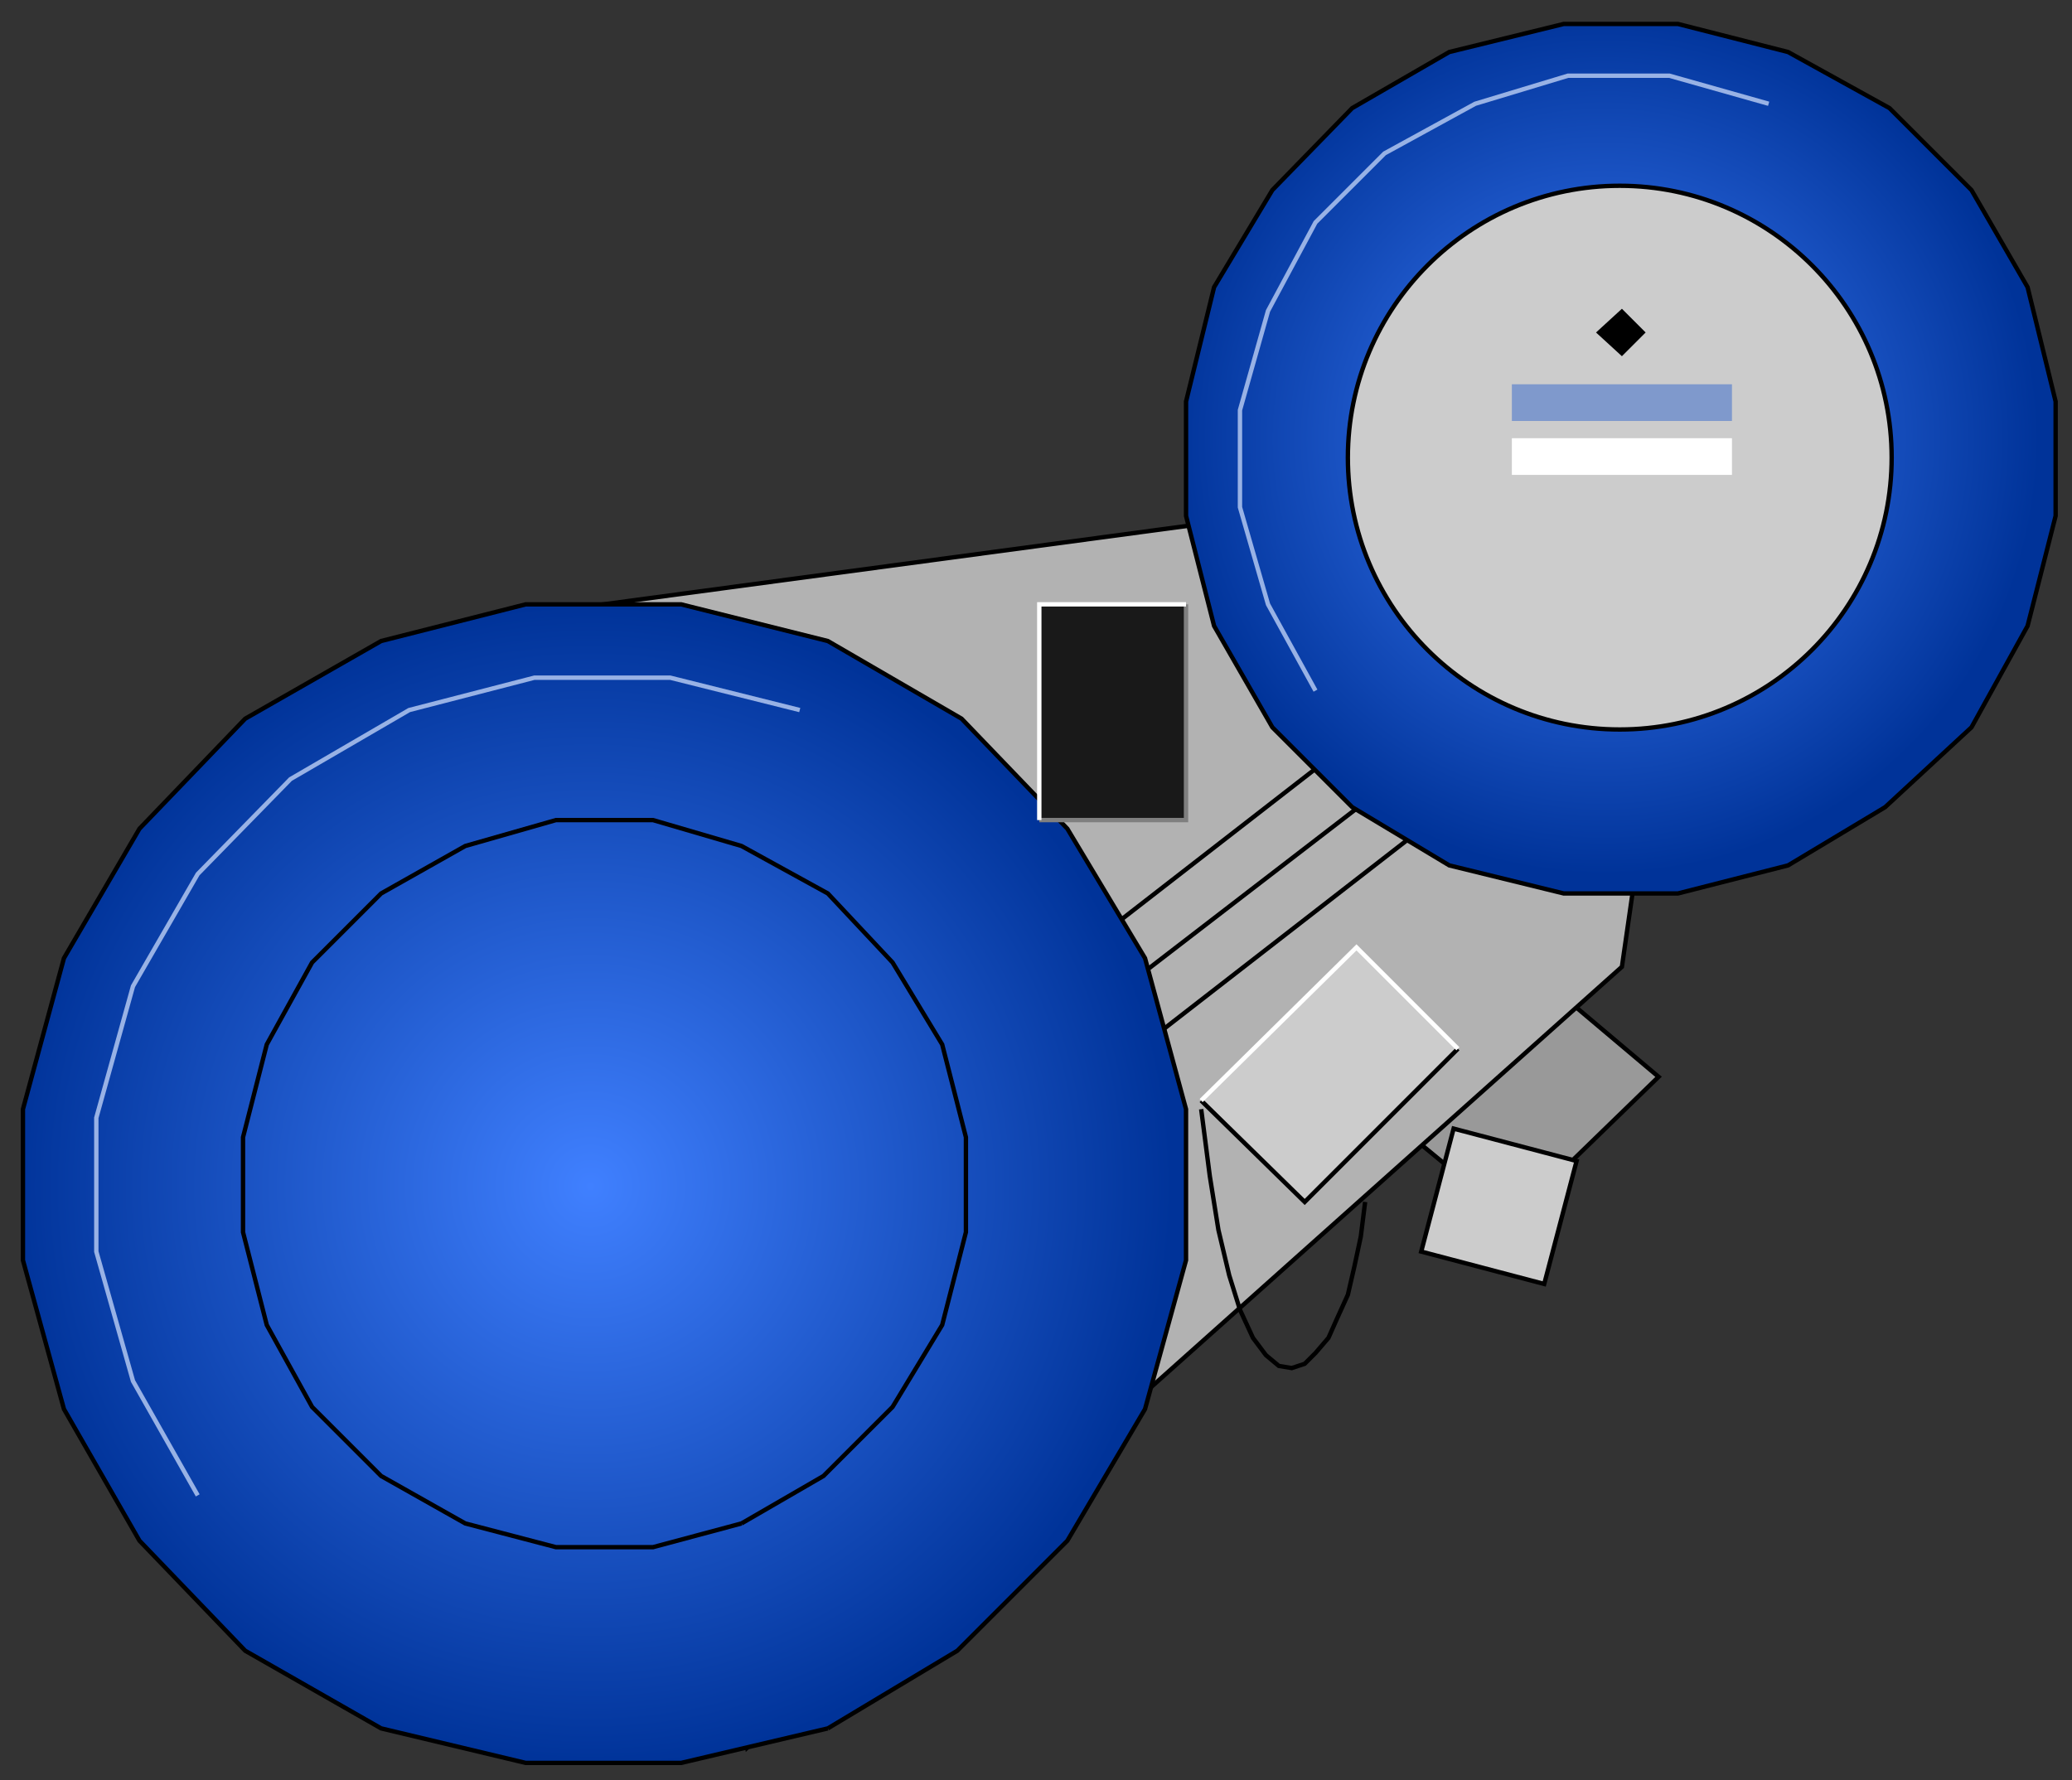 <?xml version="1.0" encoding="utf-8"?>
<!-- Generator: Adobe Illustrator 16.0.0, SVG Export Plug-In . SVG Version: 6.00 Build 0)  -->
<!DOCTYPE svg PUBLIC "-//W3C//DTD SVG 1.1//EN" "http://www.w3.org/Graphics/SVG/1.1/DTD/svg11.dtd">
<svg version="1.1"
	 id="svg2" sodipodi:docname="Iindustrial2055.svg" inkscape:version="0.48.3.1 r9886" xmlns:dc="http://purl.org/dc/elements/1.1/" xmlns:cc="http://creativecommons.org/ns#" xmlns:rdf="http://www.w3.org/1999/02/22-rdf-syntax-ns#" xmlns:svg="http://www.w3.org/2000/svg" xmlns:sodipodi="http://sodipodi.sourceforge.net/DTD/sodipodi-0.dtd" xmlns:inkscape="http://www.inkscape.org/namespaces/inkscape"
	 xmlns="http://www.w3.org/2000/svg" xmlns:xlink="http://www.w3.org/1999/xlink" x="0px" y="0px" width="118.5px"
	 height="101.833px" viewBox="2.143 2.085 118.5 101.833" enable-background="new 2.143 2.085 118.5 101.833" xml:space="preserve">
<rect x="2.143" y="2.085" width="118.5" height="101.833" fill="#333333" stroke="none"/>
<sodipodi:namedview  id="namedview62" inkscape:current-layer="svg2" inkscape:window-y="-8" inkscape:window-x="-8" inkscape:window-height="848" inkscape:window-width="1440" inkscape:pageshadow="2" inkscape:pageopacity="0" bordercolor="#666666" pagecolor="#ffffff" inkscape:cy="65.956116" inkscape:cx="110.01488" guidetolerance="10" gridtolerance="10" inkscape:zoom="3.5454598" objecttolerance="10" showgrid="false" borderopacity="1" inkscape:window-maximized="1">
	</sodipodi:namedview>
<path id="path4" fill="#999999" stroke="#000000" stroke-width="0.25" d="M90.705,58.372l6.294,5.307l-8.392,8.146l-6.294-5.184
	L90.705,58.372z"/>
<path id="path6" sodipodi:nodetypes="ccccc" inkscape:connector-curvature="0" fill="#B2B2B2" stroke="#000000" stroke-width="0.25" d="
	M36.653,36.653l62.445-8.392l-4.196,29.124l-50.017,44.661L36.653,36.653z"/>
<path id="path8" fill="none" stroke="#000000" stroke-width="0.25" d="M57.385,69.726l37.517-29.124v-3.949L57.385,65.531v-3.949
	l37.517-29.125"/>
<path id="path10" fill="#CCCCCC" stroke="#000000" stroke-width="0.25" d="M85.276,66.641l7.034,1.852l-1.851,7.034l-7.035-1.852
	L85.276,66.641z"/>
<radialGradient id="path14_1_" cx="2432.585" cy="-2754.798" r="202.497" gradientTransform="matrix(0.123 0 0 -0.123 -205.363 -311.644)" gradientUnits="userSpaceOnUse">
	<stop  offset="0" style="stop-color:#4080FF"/>
	<stop  offset="1" style="stop-color:#003399"/>
</radialGradient>
<path id="path14" fill="url(#path14_1_)" stroke="#000000" stroke-width="0.25" d="M104.404,51.585l-6.293,1.604H91.57l-6.541-1.604
	l-5.553-3.332l-4.566-4.566l-3.332-5.8l-1.604-6.294v-6.541l1.604-6.54l3.332-5.554l4.566-4.689l5.553-3.209l6.541-1.604h6.541
	l6.293,1.604l5.801,3.209l4.689,4.689l3.209,5.554l1.604,6.54v6.541l-1.604,6.294l-3.209,5.8l-4.937,4.566L104.404,51.585z"/>
<radialGradient id="path34_1_" cx="1961.586" cy="-3101.834" r="270.495" gradientTransform="matrix(0.123 0 0 -0.123 -205.363 -311.592)" gradientUnits="userSpaceOnUse">
	<stop  offset="0" style="stop-color:#4080FF"/>
	<stop  offset="1" style="stop-color:#003399"/>
</radialGradient>
<path id="path34" fill="url(#path34_1_)" stroke="#000000" stroke-width="0.25" d="M49.487,100.948l-8.392,1.975H32.21l-8.269-1.975
	l-7.775-4.442l-6.047-6.294L5.8,82.684l-2.345-8.515v-8.639L5.8,56.892l4.319-7.404l6.047-6.294l7.775-4.443l8.269-2.098h8.885
	l8.392,2.098l7.651,4.443l6.048,6.294l4.442,7.404l2.345,8.639v8.639l-2.345,8.515l-4.442,7.528l-6.294,6.294L49.487,100.948"/>
<path id="path36" fill="#CCCCCC" d="M79.722,56.275l5.801,5.8l-8.763,8.763l-5.923-5.801L79.722,56.275z"/>
<path id="path38" fill="#191919" d="M61.581,36.653h8.392v12.341h-8.392V36.653z"/>
<path id="path40" fill="none" stroke="#000000" stroke-width="0.25" d="M70.837,65.036l5.923,5.801l8.763-8.763"/>
<path id="path42" fill="none" stroke="#7F7F7F" stroke-width="0.25" d="M61.581,48.993h8.392V36.653"/>
<path id="path44" fill="none" stroke="#FFFFFF" stroke-width="0.25" d="M70.837,65.036l8.885-8.762l5.801,5.8"/>
<path id="path46" fill="none" stroke="#FFFFFF" stroke-width="0.25" d="M61.581,48.993V36.653h8.392"/>
<circle id="circle48" fill="#CCCCCC" stroke="#000000" stroke-width="0.25" cx="94.779" cy="28.261" r="15.55"/>
<path id="path50" d="M96.259,21.103l-1.357-1.357l-1.481,1.357l1.481,1.357L96.259,21.103z"/>
<path id="path52" fill="#FFFFFF" d="M88.608,27.151h12.588v2.098H88.608V27.151z"/>
<path id="path54" fill="#7F99CC" d="M88.608,24.065h12.588v2.099H88.608V24.065z"/>
<path id="path56" fill="none" stroke="#000000" stroke-width="0.25" d="M80.216,70.837l-0.247,1.975l-0.37,1.728l-0.37,1.604
	l-0.617,1.357l-0.494,1.11l-0.74,0.864l-0.617,0.617l-0.74,0.246l-0.74-0.123l-0.74-0.617l-0.74-0.987l-0.741-1.604l-0.617-1.975
	l-0.616-2.591l-0.494-3.086l-0.493-3.825"/>
<path id="path58" fill="none" stroke="#98B2E5" stroke-width="0.25" d="M77.377,41.589l-2.715-4.937l-1.604-5.554v-5.553
	l1.604-5.677l2.715-5.061l3.949-3.948l5.184-2.839l5.307-1.604h5.8l5.677,1.604"/>
<path id="path60" fill="none" stroke="#98B2E5" stroke-width="0.25" d="M13.451,87.62l-3.702-6.54l-2.098-7.405v-7.651l2.098-7.527
	l3.702-6.418l5.307-5.43l6.788-3.949l7.157-1.851h7.774l7.405,1.851"/>
<path id="path32" fill="none" stroke="#000000" stroke-width="0.25" d="M44.551,89.225l-5.061,1.357h-5.553l-5.184-1.357
	l-4.813-2.715l-3.949-3.949l-2.592-4.689l-1.357-5.307v-5.43l1.357-5.307l2.592-4.689l3.949-3.949l4.813-2.715l5.184-1.481h5.553
	l5.061,1.481l4.936,2.715l3.703,3.949l2.838,4.689l1.357,5.307v5.43l-1.357,5.307l-2.838,4.689L49.24,86.51L44.551,89.225"/>
</svg>
